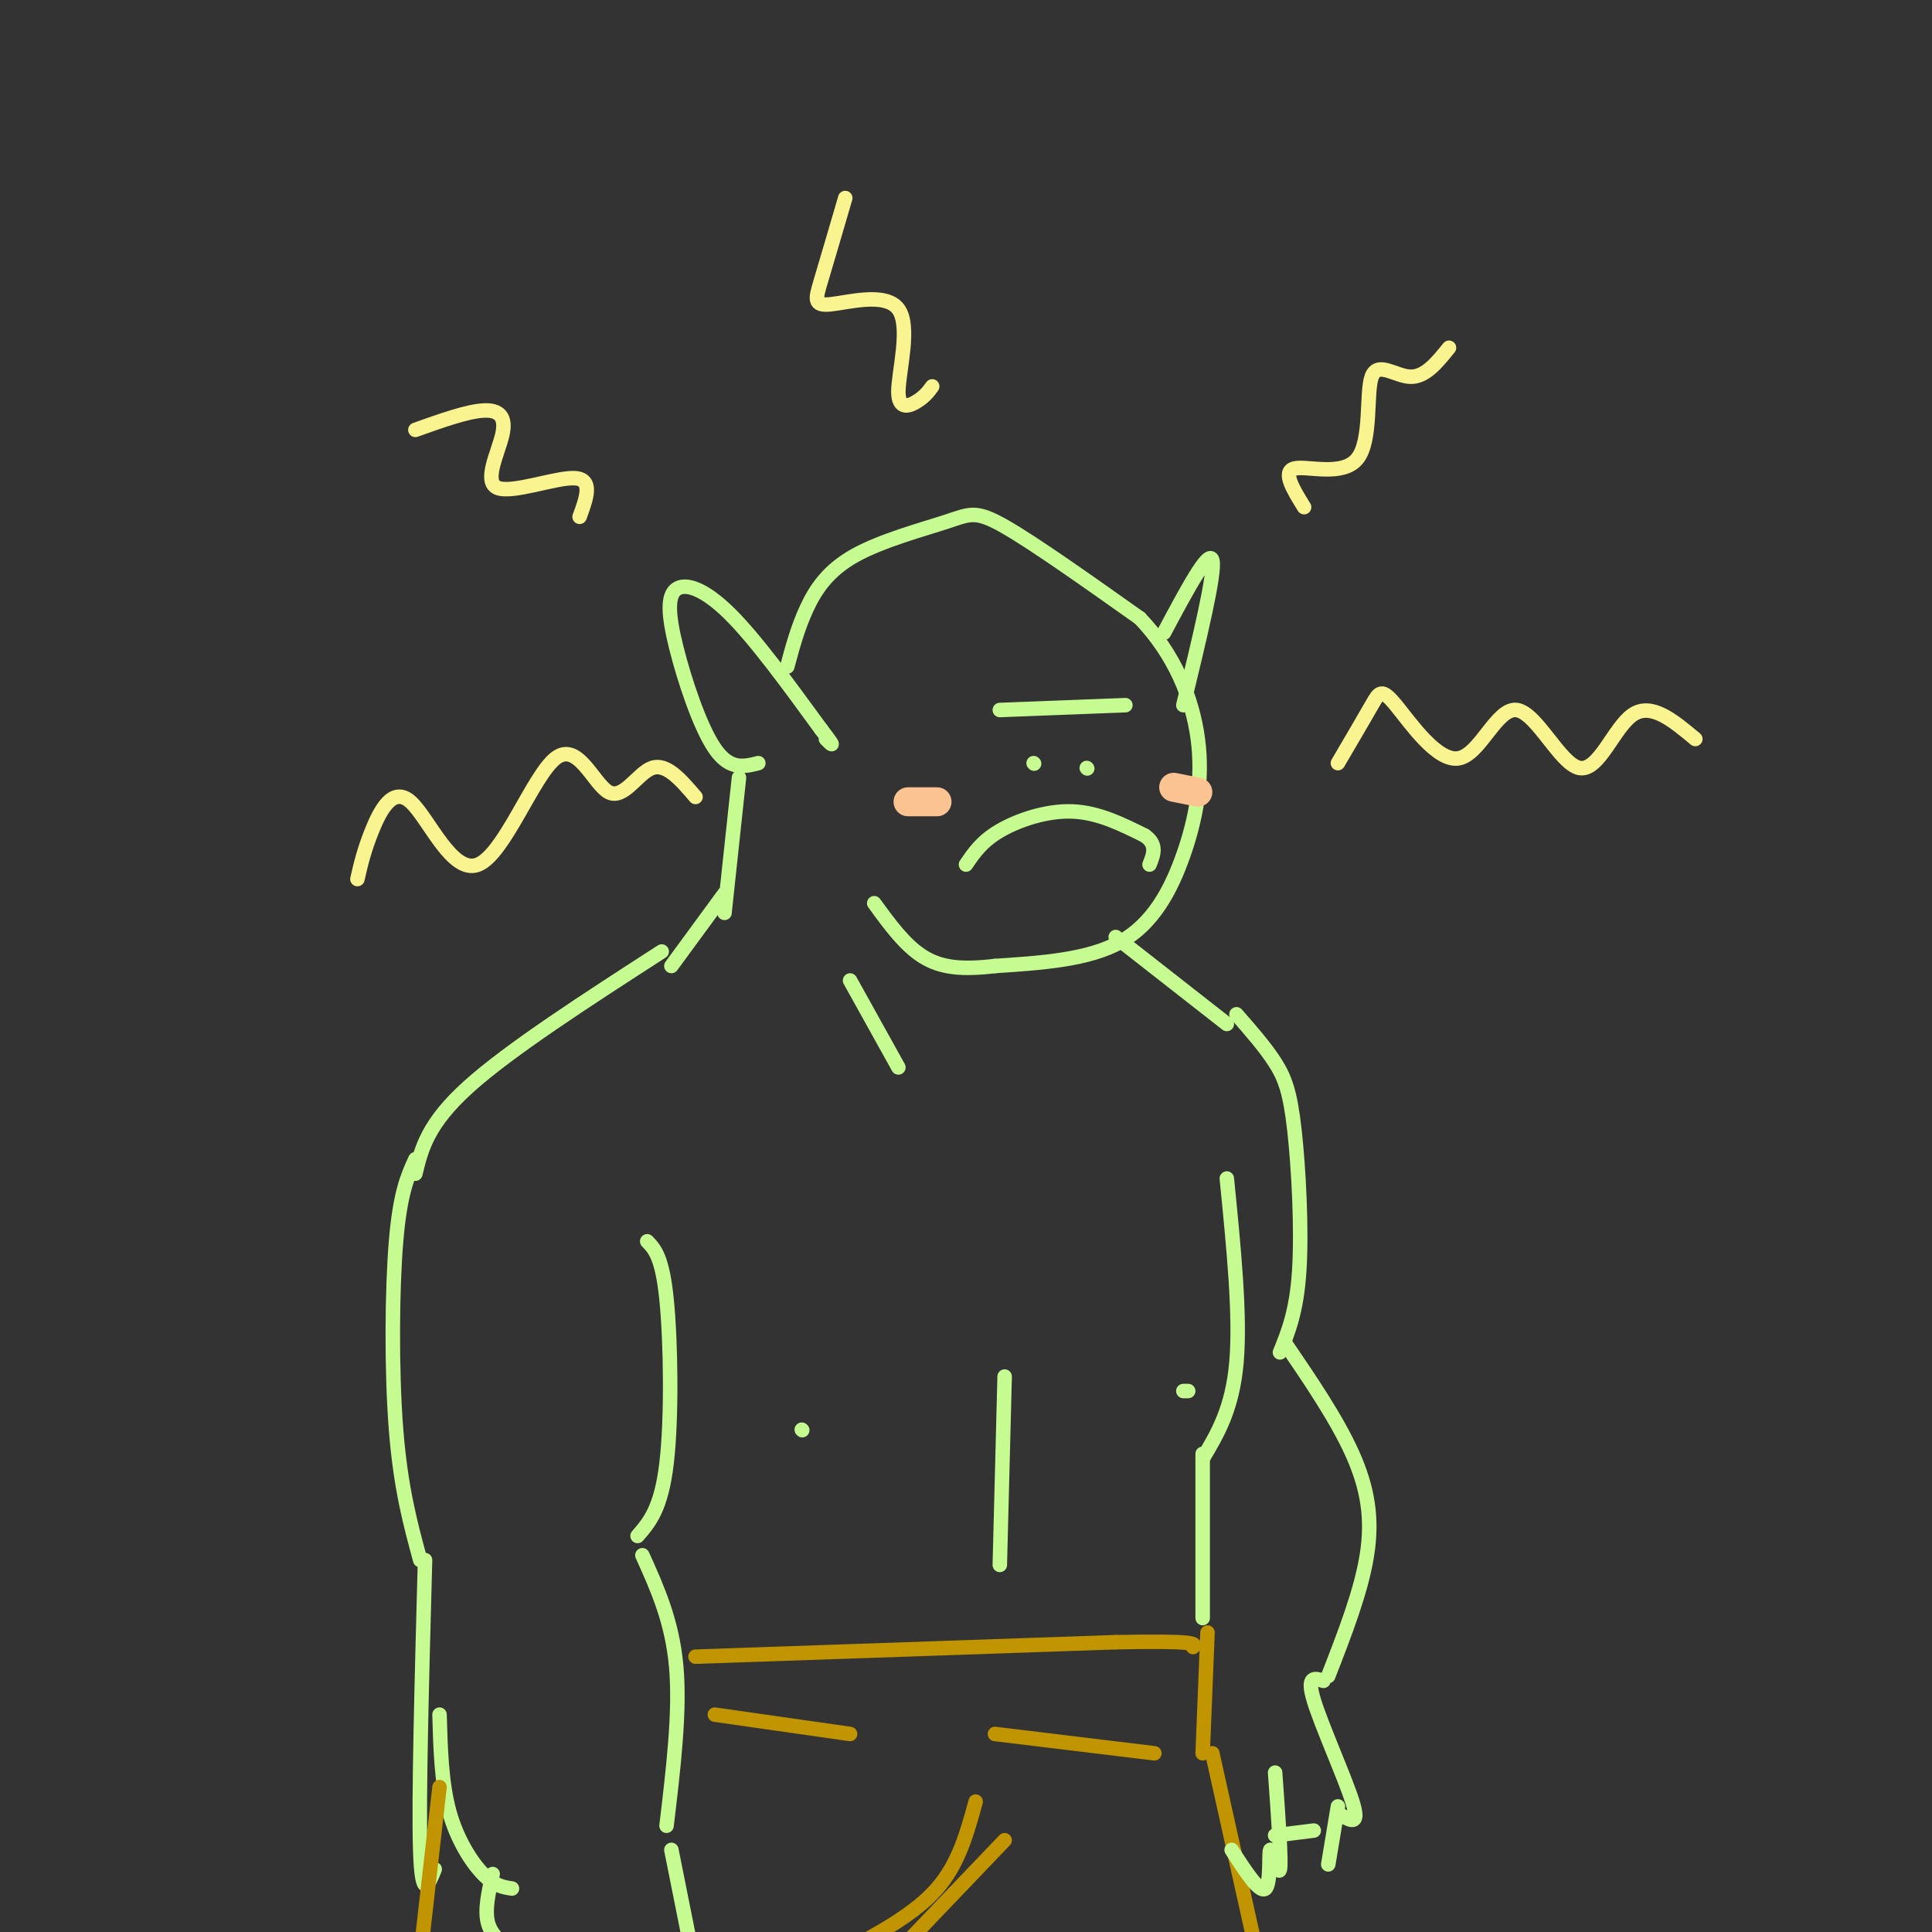 <svg viewBox='0 0 400 400' version='1.1' xmlns='http://www.w3.org/2000/svg' xmlns:xlink='http://www.w3.org/1999/xlink'><rect x="0" y="0" width="400" height="400" fill="#333333" stroke="none"/><g fill='none' stroke='#C6FB91' stroke-width='3' stroke-linecap='round' stroke-linejoin='round'><path d='M157,158c-2.955,0.745 -5.911,1.490 -9,-3c-3.089,-4.490 -6.313,-14.214 -8,-21c-1.687,-6.786 -1.839,-10.635 0,-12c1.839,-1.365 5.668,-0.247 11,5c5.332,5.247 12.166,14.624 19,24'/><path d='M170,151c3.333,4.333 2.167,3.167 1,2'/><path d='M163,138c1.083,-4.016 2.166,-8.032 4,-12c1.834,-3.968 4.419,-7.888 10,-11c5.581,-3.112 14.156,-5.415 19,-7c4.844,-1.585 5.955,-2.453 12,1c6.045,3.453 17.022,11.226 28,19'/><path d='M236,128c7.107,7.418 10.874,16.463 12,25c1.126,8.537 -0.389,16.568 -3,24c-2.611,7.432 -6.317,14.266 -13,18c-6.683,3.734 -16.341,4.367 -26,5'/><path d='M206,200c-6.933,0.822 -11.267,0.378 -15,-2c-3.733,-2.378 -6.867,-6.689 -10,-11'/><path d='M241,131c4.667,-8.750 9.333,-17.500 10,-15c0.667,2.500 -2.667,16.250 -6,30'/><path d='M214,158c0.000,0.000 0.100,0.100 0.1,0.1'/><path d='M225,159c0.000,0.000 0.100,0.100 0.1,0.1'/><path d='M207,147c0.000,0.000 26.000,-1.000 26,-1'/><path d='M200,179c1.622,-2.400 3.244,-4.800 7,-7c3.756,-2.200 9.644,-4.200 15,-4c5.356,0.200 10.178,2.600 15,5'/><path d='M237,173c2.667,1.833 1.833,3.917 1,6'/><path d='M153,161c0.000,0.000 -3.000,28.000 -3,28'/><path d='M150,185c0.000,0.000 -11.000,15.000 -11,15'/><path d='M231,194c0.000,0.000 23.000,18.000 23,18'/><path d='M137,197c-15.750,10.167 -31.500,20.333 -40,28c-8.500,7.667 -9.750,12.833 -11,18'/><path d='M86,240c-1.578,3.444 -3.156,6.889 -4,17c-0.844,10.111 -0.956,26.889 0,39c0.956,12.111 2.978,19.556 5,27'/><path d='M134,257c1.556,1.622 3.111,3.244 4,12c0.889,8.756 1.111,24.644 0,34c-1.111,9.356 -3.556,12.178 -6,15'/><path d='M88,323c-0.667,24.667 -1.333,49.333 -1,60c0.333,10.667 1.667,7.333 3,4'/><path d='M133,322c3.083,6.833 6.167,13.667 7,23c0.833,9.333 -0.583,21.167 -2,33'/><path d='M91,355c0.200,7.067 0.400,14.133 2,20c1.600,5.867 4.600,10.533 7,13c2.400,2.467 4.200,2.733 6,3'/><path d='M102,388c-0.833,3.667 -1.667,7.333 -1,10c0.667,2.667 2.833,4.333 5,6'/><path d='M139,383c0.000,0.000 5.000,25.000 5,25'/><path d='M254,244c1.417,14.167 2.833,28.333 2,38c-0.833,9.667 -3.917,14.833 -7,20'/><path d='M249,301c0.000,0.000 0.000,34.000 0,34'/><path d='M166,296c0.000,0.000 0.100,0.100 0.1,0.1'/><path d='M246,288c0.000,0.000 -1.000,0.000 -1,0'/><path d='M256,210c2.982,3.405 5.964,6.810 8,10c2.036,3.190 3.125,6.167 4,14c0.875,7.833 1.536,20.524 1,29c-0.536,8.476 -2.268,12.738 -4,17'/><path d='M266,278c5.400,7.933 10.800,15.867 14,23c3.200,7.133 4.200,13.467 3,21c-1.200,7.533 -4.600,16.267 -8,25'/></g>
<g fill='none' stroke='#C09501' stroke-width='3' stroke-linecap='round' stroke-linejoin='round'><path d='M144,343c0.000,0.000 87.000,-3.000 87,-3'/><path d='M231,340c17.167,-0.333 16.583,0.333 16,1'/><path d='M250,338c0.000,0.000 -1.000,25.000 -1,25'/><path d='M251,363c0.000,0.000 10.000,45.000 10,45'/><path d='M148,355c0.000,0.000 28.000,4.000 28,4'/><path d='M206,359c0.000,0.000 33.000,4.000 33,4'/><path d='M202,373c-1.750,6.417 -3.500,12.833 -8,18c-4.500,5.167 -11.750,9.083 -19,13'/><path d='M208,381c0.000,0.000 -22.000,23.000 -22,23'/><path d='M91,370c0.000,0.000 -5.000,44.000 -5,44'/></g>
<g fill='none' stroke='#C6FB91' stroke-width='3' stroke-linecap='round' stroke-linejoin='round'><path d='M176,203c0.000,0.000 10.000,18.000 10,18'/><path d='M208,285c0.000,0.000 -1.000,39.000 -1,39'/><path d='M274,348c-1.778,-0.578 -3.556,-1.156 -2,4c1.556,5.156 6.444,16.044 8,21c1.556,4.956 -0.222,3.978 -2,3'/><path d='M277,374c0.000,0.000 -2.000,12.000 -2,12'/><path d='M264,367c0.661,9.190 1.321,18.381 1,20c-0.321,1.619 -1.625,-4.333 -2,-4c-0.375,0.333 0.179,6.952 -1,8c-1.179,1.048 -4.089,-3.476 -7,-8'/><path d='M264,380c0.000,0.000 8.000,-1.000 8,-1'/></g>
<g fill='none' stroke='#F9F490' stroke-width='3' stroke-linecap='round' stroke-linejoin='round'><path d='M277,158c2.713,-4.624 5.425,-9.247 7,-12c1.575,-2.753 2.011,-3.634 5,0c2.989,3.634 8.530,11.783 13,11c4.470,-0.783 7.868,-10.499 12,-10c4.132,0.499 8.997,11.211 13,12c4.003,0.789 7.144,-8.346 11,-11c3.856,-2.654 8.428,1.173 13,5'/><path d='M270,105c-2.278,-3.679 -4.555,-7.359 -2,-8c2.555,-0.641 9.943,1.756 13,-2c3.057,-3.756 1.785,-13.665 3,-17c1.215,-3.335 4.919,-0.096 8,0c3.081,0.096 5.541,-2.952 8,-6'/><path d='M175,41c-1.908,6.517 -3.815,13.033 -5,17c-1.185,3.967 -1.646,5.383 2,5c3.646,-0.383 11.400,-2.567 14,1c2.600,3.567 0.046,12.883 0,17c-0.046,4.117 2.415,3.033 4,2c1.585,-1.033 2.292,-2.017 3,-3'/><path d='M86,89c5.308,-1.895 10.616,-3.789 14,-4c3.384,-0.211 4.845,1.263 4,5c-0.845,3.737 -3.997,9.737 -1,11c2.997,1.263 12.142,-2.211 16,-2c3.858,0.211 2.429,4.105 1,8'/><path d='M74,182c0.677,-2.955 1.353,-5.910 3,-10c1.647,-4.090 4.264,-9.316 8,-6c3.736,3.316 8.589,15.173 14,13c5.411,-2.173 11.378,-18.376 16,-22c4.622,-3.624 7.898,5.332 11,7c3.102,1.668 6.029,-3.952 9,-5c2.971,-1.048 5.985,2.476 9,6'/></g>
<g fill='none' stroke='#FCC392' stroke-width='6' stroke-linecap='round' stroke-linejoin='round'><path d='M188,166c0.000,0.000 6.000,0.000 6,0'/><path d='M243,163c0.000,0.000 5.000,1.000 5,1'/></g>
</svg>